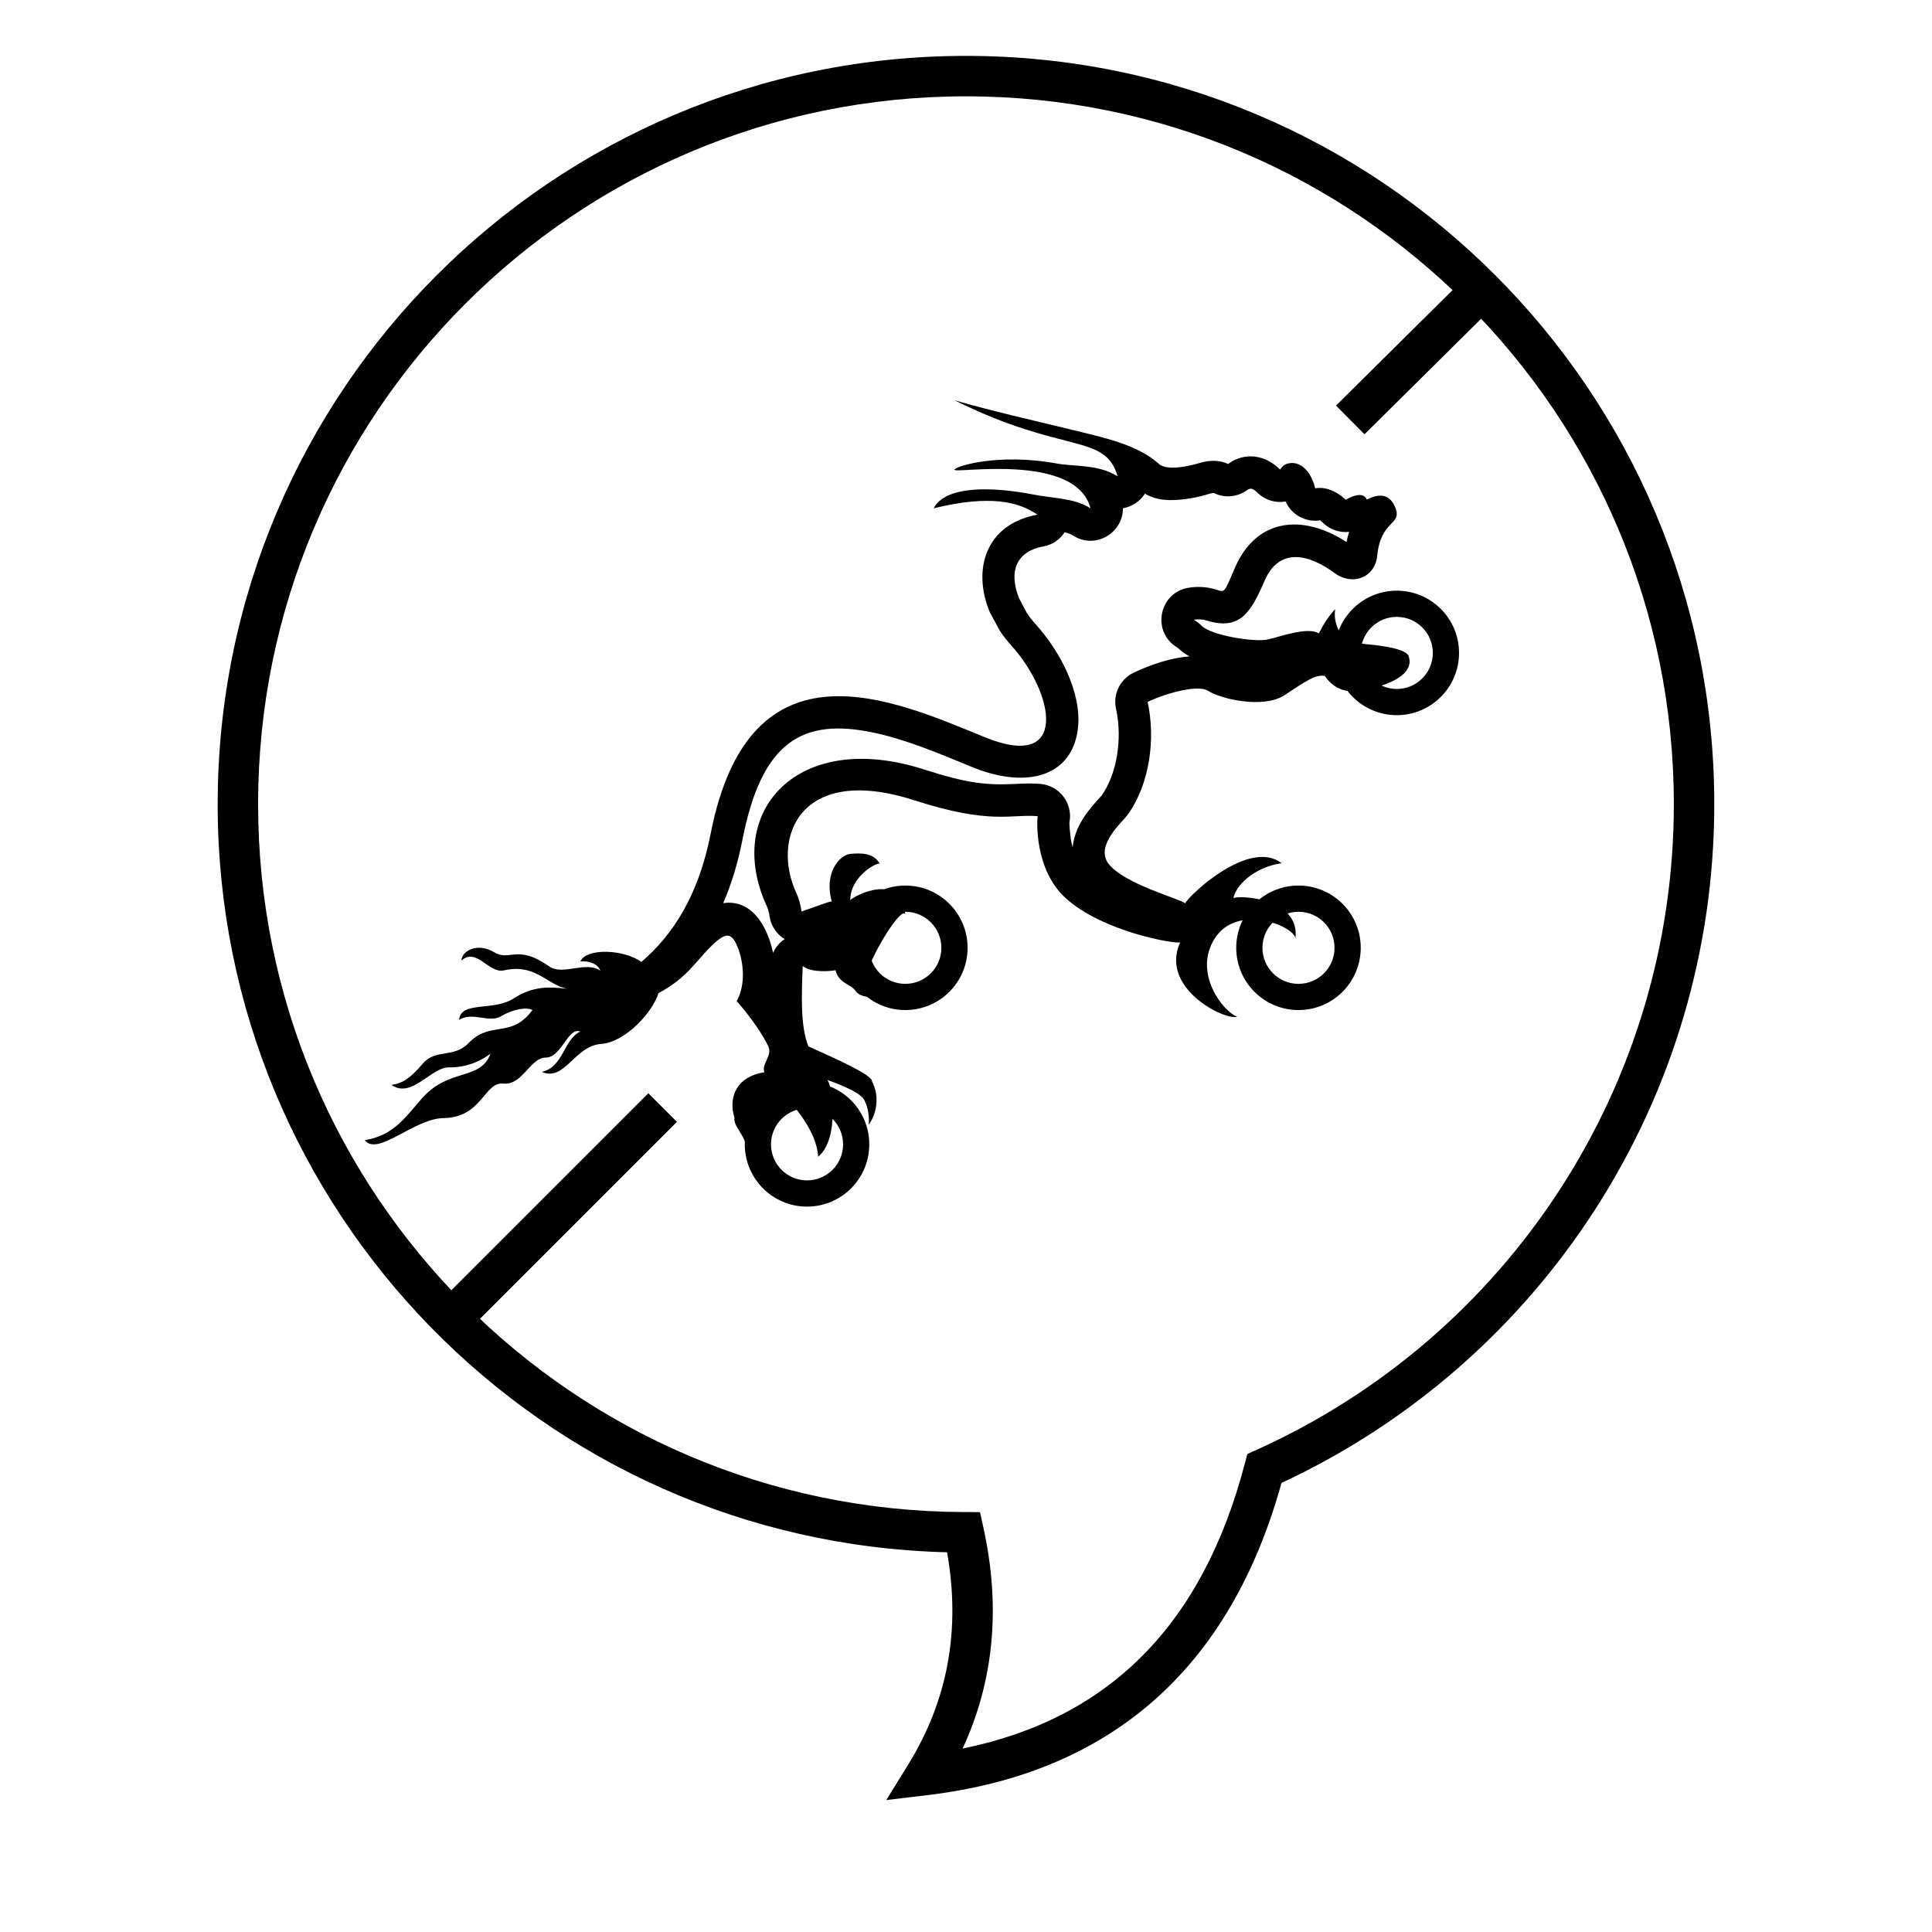 <?xml version="1.0" encoding="UTF-8"?>
<!-- Uploaded to: ICON Repo, www.iconrepo.com, Generator: ICON Repo Mixer Tools -->
<svg fill="#000000" width="800px" height="800px" version="1.1" viewBox="144 144 512 512" xmlns="http://www.w3.org/2000/svg">
 <g>
  <path d="m315.81 433.73 7.582 7.578-54.574 54.574-7.582-7.578z"/>
  <path d="m532.25 217.61 7.547 7.613-34.195 33.875-7.547-7.613z"/>
  <path d="m406.3 306.22c-4.688-11.223-1.152-23.316 12.621-25.832-4.914-3.398-12.535-5.348-27.488-1.68 3.062-5.883 14.789-5.906 26.531-3.633 5.215 1.012 10.883 0.934 15.031 3.633-3.934-15.012-36.512-9.02-36.051-10.25 0.359-0.965 11.824-4.418 27.016-1.641 4.934 0.902 10.969 0.164 16.219 3.398-3.352-11.52-14.207-5.695-43.234-20.145 9.898 2.879 20.422 5.199 31.129 7.828 8.395 2.062 17.383 3.906 23.062 9.055 2.406 2.188 9.777 0.039 10.348-0.137 3.57-1.098 6.019-0.773 7.965 0.137 4.566-3.301 9.926-2.379 13.809 1.504 0.43-0.746 1.008-1.312 1.824-1.559 3.574-1.078 6.465 2.231 7.453 6.523 2.789-0.559 5.973 0.938 8.066 3.004 2.902-1.617 4.898-1.688 5.633-0.027 2.59-1.32 5.941-2.148 7.617 2.309 1.672 4.461-3.957 3.141-4.871 12.555-0.566 5.809-6.547 8.094-11.266 4.625-7.551-5.551-14.918-6.441-18.57 1.984-3.652 8.422-6.516 13.316-15.375 10.57-1.062-0.328-2.227-0.402-3.402-0.215 0.793 0.488 1.496 1.02 2.074 1.602 2.629 2.633 14.066 4.387 17.465 3.656 3.402-0.73 10.664-3.508 13.602-1.609 0.926-1.898 2.473-4.527 4.324-6.43-0.383 2.668 0.426 4.75 1.395 6.504 0.27 0.582 0.387 1.754 0.387 2.336 1.004 0.07 16.582 0.508 17.68 3.578 2.621 7.356-14.91 9.82-15.363 9.352-2.781-0.219-5.023-1.461-6.879-4.09-2.473-0.438-5.098 1.461-10.66 5.113-5.566 3.652-16.848 1.023-20.246-1.168-2.606-1.68-10.84 0.504-16.012 2.934 2.129 9.691 0.613 21.758-5.336 29.988-1.16 1.605-8.617 8.02-5.113 12.785 4.074 5.543 19.367 9.469 20.391 10.629 1.031-2.156 17.043-17.293 25.562-10.629-5.891 0.746-11.754 4.801-12.781 9.242 1.691-0.848 17.699 0 16.453 10.629-0.586-3.387-15.426-9.242-21.359 0-5.934 9.246 2.289 19.523 5.934 20.797-3.231 1.082-20.66-7.547-15.129-19.719-1.574 0.496-20.664-2.902-30.332-11.707-8.379-7.629-7.625-20.719-7.422-21.723-7.051-0.613-12.406 2.34-32.66-4.195-30.555-9.859-38.035 10.129-31.277 24.609 0.648 1.391 1.082 3.031 1.363 4.852 3.453-1.219 7.453-2.707 8.008-2.68-2.18-7.559 2.144-12.367 4.894-12.586 2.664-0.262 6.231-0.352 7.801 2.602-0.969-0.348-7.801 3.465-7.801 9.637 1.09-1.129 13.293-7.684 14.574 3.734-1.391-2.344-12.043 15.855-10.219 18.059 1.512 1.824 3.082 2.863 4.293 3.035-1.332 1.133-5.867 1.305-7.195-0.691-1.332-1.996-4.414-1.91-5.383-5.555-1.008 0.227-6.293 0.801-8.676-1.113-0.289 7.832-0.652 15.891 1.516 21.301 6.773 3.066 16.906 7.484 16.84 9.242 2.055 3.852 1.32 8.551-0.883 11.555 0.223-1.617 0-4.723-1.34-6.859-1.34-2.137-8.426-4.617-9.676-5.078 1.242 0.578 3.535 15.582-2.352 20.367-0.473-7.043-6.492-13.16-7.856-15.289-6.312 0-11.426 5.363-11.426 11.984-0.293-2.465-3.266-4.894-2.898-6.973-1.766-5.703 0.734-11.016 7.93-12.094-0.879-2.156 2.203-4.391 1.031-6.856-1.504-3.148-4.262-7.242-8.375-12.016 2.496-4.469 1.762-10.477 0.293-14.176-2.109-5.309-4.113-4.004-11.605 4.621-2.934 3.379-6.102 5.723-9.426 7.457-1.465 4.914-8.648 12.984-15.184 13.461-7.098 0.516-9.645 10.086-15.742 7.41 5.711-1.203 5.711-8.445 10.188-10.688-3.242-1.293-4.938 6.898-9.105 6.898-4.168 0-6.172 7.41-11.266 6.894s-5.629 9.027-15.82 9.141c-7.793 0.082-17.438 10.258-20.91 5.859 7.562-1.207 10.613-5.887 15.125-11.035 7.25-8.273 15.43-4.566 18.211-11.895-3.32 2.496-7.18 3.707-10.961 3.621-4.746-0.109-9.953 8.449-15.277 4.652 3.086-0.43 5.094-1.895 8.336-5.688 3.316-3.887 8.188-1.375 12.035-5.344 6.019-6.211 11.191-1.035 16.977-8.797-1.621-0.859-5.094-0.258-8.332 1.641-3.242 1.895-7.41-1.297-11.113 0.945 0.465-5.082 9.105-2.176 14.508-5.688 6.094-3.965 11.148-2.805 15.973-2.328-6.715-0.043-9.336-7.156-18.598-5.086-4.039 0.902-7.254-6.207-11.266-2.59 0.117-2.668 4.32-4.824 8.645-2.238 4.32 2.586 6.062-2.262 14.66 3.793 3.551 2.5 9.645-1.555 13.504 1.121-0.504-1.637-2.703-2.676-5.285-2.457 1.566-3.586 11.41-3.262 16.172 0.125 8.461-7.211 15.18-17.754 18.363-34 10.355-52.859 48.473-35.434 72.566-25.574 22.617 9.258 18.508-11.707 7.051-24.34-1.098-1.211-2.078-2.473-2.945-3.773zm9.836 0.258c0.641 0.961 1.363 1.887 2.164 2.769 7.207 7.945 11.996 18.43 11.457 26.695-0.875 13.492-13.059 17.5-28.109 11.344-1.789-0.734-1.789-0.734-3.613-1.488-1.461-0.598-2.598-1.059-3.711-1.508-7.562-3.031-13.234-4.941-18.645-6.098-19.168-4.106-29.848 2.41-34.934 28.379-1.203 6.141-2.902 11.719-5.086 16.773 5.625-0.852 9.605 2.988 11.84 8.605 0.578 1.457 1.039 2.992 1.371 4.566 0.668-1.52 1.754-2.762 3.074-3.637-2.059-1.262-3.59-3.383-3.996-6.008-0.176-1.16-0.414-2.008-0.656-2.535-11.637-24.934 7.824-47.32 41.684-36.395 11.09 3.578 16.301 4.191 23.859 3.82 2.199-0.105 2.887-0.133 4.066-0.129 0.973 0.004 1.906 0.043 2.844 0.121 5.102 0.449 8.68 5.238 7.656 10.254-0.004 0.016 0.055 2.656 0.512 5.051 0.098 0.512 0.211 1.012 0.336 1.492 0.043-0.406 0.102-0.816 0.18-1.223 0.645-3.445 2.316-6.367 4.766-9.379 1.016-1.25 2.84-3.238 2.652-2.981 4.141-5.731 5.668-15.117 3.91-23.125-0.863-3.914 1.102-7.902 4.731-9.605 4.879-2.289 10.074-3.941 14.73-4.293-1.137-0.629-2.106-1.316-2.844-2.055-0.062-0.062-0.23-0.191-0.512-0.367-6.766-4.176-4.703-14.508 3.148-15.766 2.457-0.395 4.953-0.234 7.297 0.492 2.383 0.738 1.992 1.07 4.969-5.793 5.703-13.148 17.934-14.348 29.57-6.82 0.188-0.941 0.418-1.836 0.691-2.688-2.508 0.273-5.078-0.566-6.957-2.418-0.422-0.414-0.875-0.598-0.355-0.699-4.004 0.805-7.93-1.32-9.527-4.922-2.613 0.445-5.426-0.312-7.508-2.391-1.156-1.156-1.848-1.242-2.715-0.617-2.527 1.828-5.848 2.141-8.672 0.816-0.191-0.094-0.5-0.105-1.797 0.293-1.492 0.461-3.656 0.973-5.91 1.262-4.144 0.535-7.613 0.367-10.672-1.441-1.309 2.019-3.449 3.453-5.84 3.867 0.074 6.5-7.34 11.059-13.27 7.195-0.504-0.328-1.148-0.59-2.184-0.836-1.188 1.863-3.117 3.297-5.668 3.762-6.988 1.277-9.301 6.477-6.383 13.762z"/>
  <path d="m400.42 395.18c0 9.109-7.387 16.496-16.5 16.496-9.109 0-16.496-7.387-16.496-16.496 0-9.113 7.387-16.5 16.496-16.5 9.113 0 16.5 7.387 16.5 16.5zm-6.949 0c0-5.277-4.273-9.551-9.551-9.551-5.273 0-9.551 4.273-9.551 9.551 0 5.273 4.277 9.551 9.551 9.551 5.277 0 9.551-4.277 9.551-9.551z"/>
  <path d="m530.66 317.03c0 9.109-7.387 16.496-16.496 16.496-9.113 0-16.496-7.387-16.496-16.496 0-9.113 7.383-16.496 16.496-16.496 9.109 0 16.496 7.387 16.496 16.496zm-6.945 0c0-5.273-4.277-9.551-9.551-9.551-5.277 0-9.551 4.273-9.551 9.551 0 5.273 4.273 9.551 9.551 9.551 5.273 0 9.551-4.277 9.551-9.551z"/>
  <path d="m374.37 447.27c0 9.109-7.387 16.496-16.496 16.496s-16.496-7.387-16.496-16.496c0-9.113 7.387-16.5 16.496-16.5 9.113 0 16.496 7.387 16.496 16.5zm-6.945 0c0-5.277-4.277-9.555-9.551-9.555-5.273 0-9.551 4.277-9.551 9.555 0 5.273 4.277 9.547 9.551 9.547 5.273 0 9.551-4.273 9.551-9.547z"/>
  <path d="m504.61 395.18c0 9.109-7.387 16.496-16.496 16.496-9.113 0-16.5-7.387-16.5-16.496 0-9.113 7.387-16.5 16.5-16.5 9.109 0 16.496 7.387 16.496 16.5zm-6.945 0c0-5.273-4.277-9.551-9.551-9.551-5.277 0-9.551 4.277-9.551 9.551 0 5.273 4.273 9.551 9.551 9.551 5.273 0 9.551-4.277 9.551-9.551z"/>
  <path d="m201.69 357.12c0-109.52 88.785-198.31 198.31-198.31 109.52 0 198.3 88.785 198.3 198.31 0 77.938-45.375 147.6-114.69 179.87-13.598 49.047-45.078 76.891-93.699 82.719l-11.031 1.324 5.832-9.457c10.48-17.004 13.906-35.656 10.273-56.207-107.23-2.656-193.3-90.422-193.3-198.25zm272.22 174.69 0.648-2.481 2.336-1.051c66.809-30.066 110.69-96.609 110.69-171.16 0-103.6-83.984-187.59-187.59-187.59-103.61 0-187.59 83.988-187.59 187.59 0 103.39 83.652 187.28 187.01 187.59l4.293 0.016 0.922 4.195c4.617 20.977 2.777 40.527-5.516 58.465 38.91-7.922 63.637-32.895 74.789-75.574z"/>
 </g>
</svg>